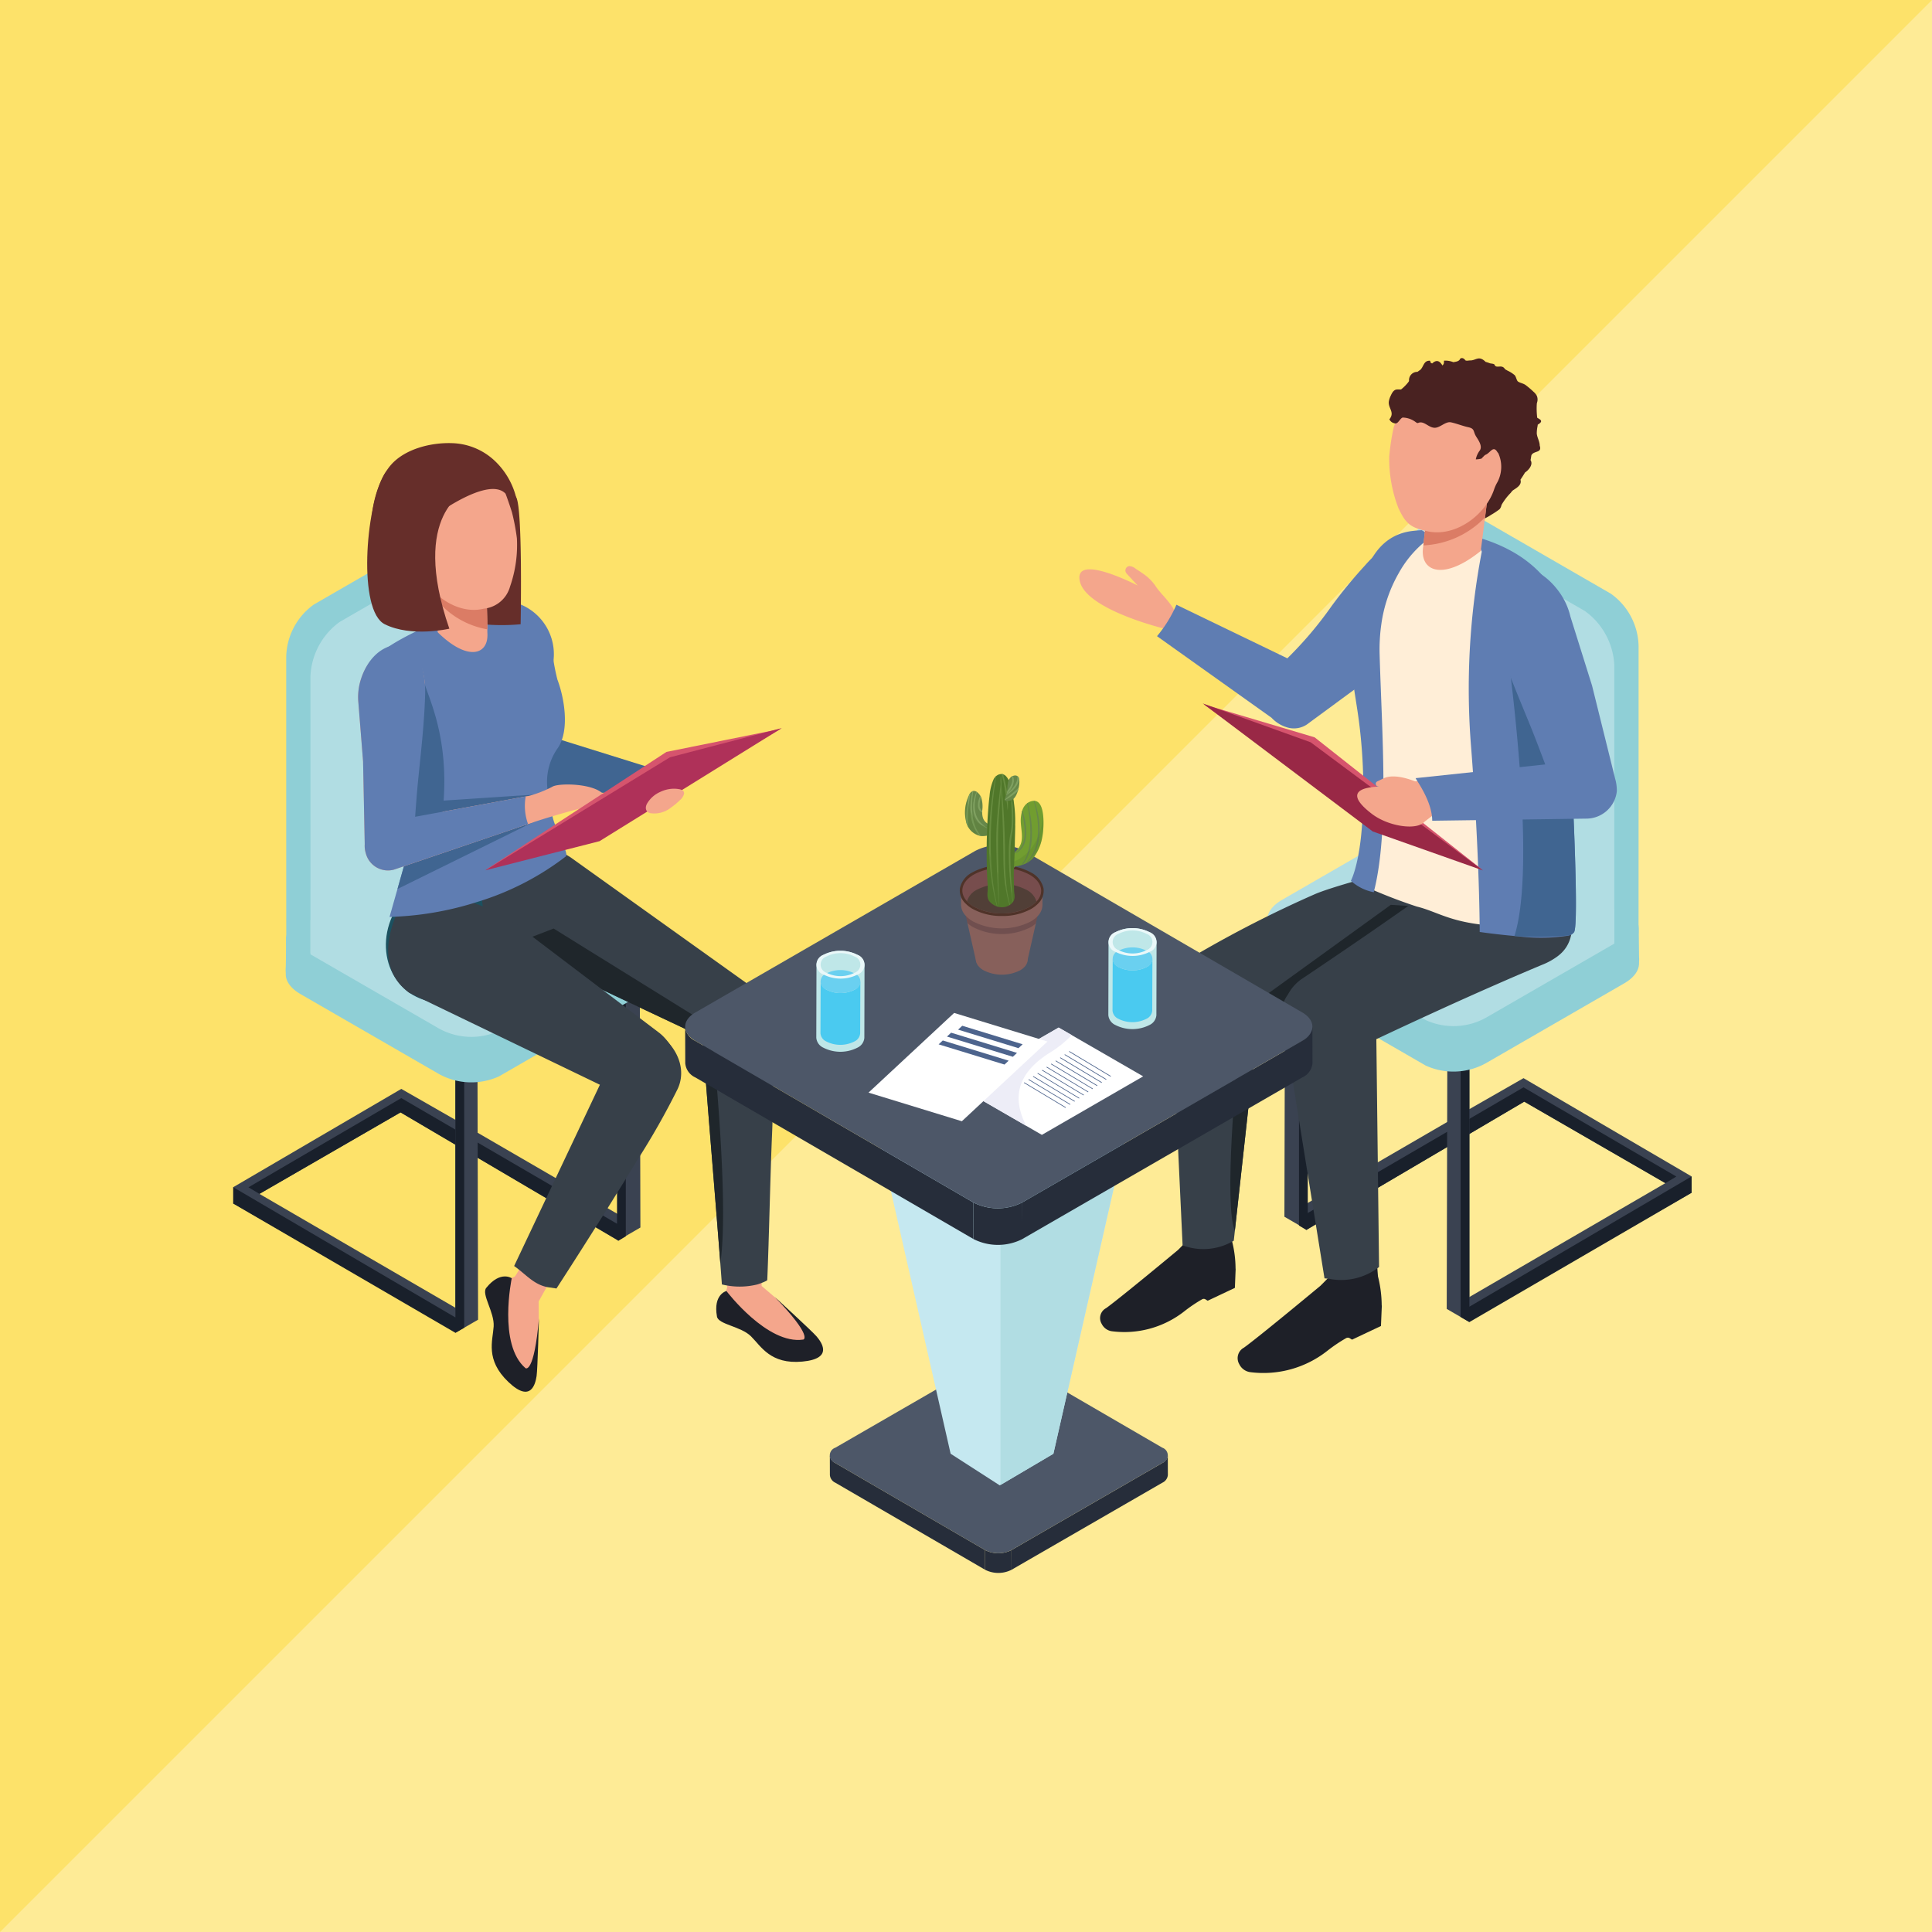 <svg xmlns="http://www.w3.org/2000/svg" xmlns:xlink="http://www.w3.org/1999/xlink" width="232" height="232" viewBox="0 0 232 232"><defs><clipPath id="a"><path d="M0,0H175.136V145.882H0Z" fill="none"/></clipPath><clipPath id="c"><path d="M0,0H4.95V6.051H0Z" fill="none"/></clipPath><clipPath id="d"><path d="M0,0H4.929V4.436H0Z" fill="none"/></clipPath><clipPath id="e"><path d="M0,0H1.066V1.269H0Z" fill="none"/></clipPath><clipPath id="f"><path d="M0,0H3.348V7.354H0Z" fill="none"/></clipPath></defs><g transform="translate(-948 -1348)"><path d="M0,0H232V232H0Z" transform="translate(948 1348)" fill="#fde26a"/><path d="M232,0V232H0Z" transform="translate(948 1348)" fill="#fff" opacity="0.3"/><g transform="translate(976 1391)"><g clip-path="url(#a)"><g clip-path="url(#a)"><path d="M277.333,73.172s-9.554-2.277-10.306-5.747,6.95.529,6.95.529l-1.292-1.395a.876.876,0,0,1-.151-.241.526.526,0,0,1,.424-.7,1.369,1.369,0,0,1,.809.342c.264.169.528.339.783.52a5.738,5.738,0,0,1,1.586,1.553c1,1.568,4.072,3.609,1.2,5.139" transform="translate(-165.36 -40.642)" fill="#f4a68c"/><path d="M291.473,68.428l13.749,9.793a4.162,4.162,0,0,0,1.325.955.356.356,0,0,0,.039.018,2.2,2.2,0,0,0,.357.134,2.8,2.8,0,0,0,2.735-.453l9.456-6.956,5.69-4.648a5.968,5.968,0,0,0,1.563-2.119c1.066-2.449-.64-5.729-2.247-7.529-2.262-2.533-5.65-.037-7.676,2.29a57.367,57.367,0,0,0-4.065,4.948,44.9,44.9,0,0,1-5.278,6.223L293.8,64.65a15.335,15.335,0,0,1-2.33,3.778" transform="translate(-180.533 -35.032)" fill="#5f7db2"/><path d="M289.776,272.787a13.646,13.646,0,0,0-.421-3.276c-.213-2.553-.293-5.685-.955-5.583-1.537.235-.12,1.278-5.54,6.647-.781.649-7.074,5.868-8.635,6.985a1.346,1.346,0,0,0-.523,1.884,1.612,1.612,0,0,0,1.18.88,11.646,11.646,0,0,0,8.756-2.4,17.5,17.5,0,0,1,2.12-1.43.4.4,0,0,1,.414.011l.257.161,3.265-1.543.092-2.241a.3.3,0,0,0-.011-.091" transform="translate(-169.407 -163.47)" fill="#1e2028"/><path d="M123.957,177.4l.088,36.883-2.723,1.581V178.892Z" transform="translate(-75.145 -109.878)" fill="#3a4251"/><path d="M.432,243.439,0,244.311,26.59,259.574l.1-.125,1.054-1.34.351-.447-.351-.2-1.054-.612L3.153,243.173,20.1,233.387l6.59,3.879,1.054.62,1.622.955,16.908,9.951.878-1.725.357-.7-.357-.207-.878-.51-.176-.1-16.738-9.716-1.615-.937-1.054-.612-6.5-3.719L.006,242.37s.426,1.07.426,1.07" transform="translate(-0.001 -142.808)" fill="#3a4251"/><path d="M23.174,200.454l25.906,15.091V180.607l1.054-.439v36.883l-.878.527L23.083,202.172,6.138,211.958l-1.317-.791Z" transform="translate(-2.986 -111.593)" fill="#19202b"/><path d="M72.75,206.471l.088,36.883-2.723,1.581V207.963Z" transform="translate(-43.428 -127.884)" fill="#3a4251"/><path d="M26.687,243.659v-35.3l1.054-.966v37.5l-1.054.612L0,229.979v-1.963Z" transform="translate(0 -128.456)" fill="#19202b"/><path d="M17.9,168.848l3.906.676,13.84-7.991a8.034,8.034,0,0,1,7.229.3l12.969,7.487,5.4-.7V173.7a2.116,2.116,0,0,1-1.248,1.893L42.2,185.861a8.035,8.035,0,0,1-7.229-.3l-16.6-9.583c-1.344-.776-1.935-1.8-1.73-2.723l.014-3.877c0-.686.564-.647,1.239-.53" transform="translate(-10.284 -99.604)" fill="#8fcfd6"/><path d="M17.807,167.814l3.957.685,13.841-7.991a8.034,8.034,0,0,1,7.229.3L55.8,168.3l5.4-.7v5.072a2.116,2.116,0,0,1-1.248,1.893l-17.79,10.271a8.035,8.035,0,0,1-7.229-.3l-16.6-9.583a2.661,2.661,0,0,1-1.789-2.589c.011-.152.021-.3.023-.456l.05-3.373c0-.658.539-.833,1.188-.721" transform="translate(-10.245 -98.969)" fill="#8fcfd6"/><path d="M42.989,171.509l17.789-10.271c1.853-1.07,1.621-2.939-.519-4.174l-16.6-9.583a8.034,8.034,0,0,0-7.229-.3L18.642,157.452c-.572,1.58-1.621,2.938.519,4.174l16.6,9.583a8.035,8.035,0,0,0,7.229.3" transform="translate(-11.072 -90.714)" fill="#b1dde3"/><path d="M20.044,60.748,37.471,50.687a2.167,2.167,0,0,1,2.058-.229,3.535,3.535,0,0,1,.93.543L42.7,52.563l-1.924,1.468V86.416l-21.126,12.2V103.5a.3.3,0,0,1-.553.174l-2.093-1.583a1.2,1.2,0,0,1-.261-.755v-1.04c-.006,0-.006-33.228-.006-33.228a7.916,7.916,0,0,1,3.306-6.316" transform="translate(-10.367 -31.149)" fill="#8fcfd6"/><path d="M24.391,105.969,48.638,91.882V58.651c0-2.434-1.48-3.553-3.306-2.5L27.9,66.214a8.507,8.507,0,0,0-3.514,6.524Z" transform="translate(-15.107 -34.534)" fill="#b1dde3"/><path d="M331.749,174l-.088,36.883,2.723,1.581V175.5Z" transform="translate(-205.425 -107.775)" fill="#3a4251"/><path d="M382.4,240.044l.431.872-26.589,15.262-.1-.125-1.054-1.34-.351-.447.351-.2,1.054-.613,23.535-13.673-16.945-9.786-6.59,3.879-1.054.62-1.622.955L336.56,245.4l-.878-1.725-.357-.7.357-.207.878-.51.176-.1,16.738-9.717,1.615-.937,1.054-.612,6.5-3.719,20.182,11.8s-.426,1.07-.426,1.07" transform="translate(-207.694 -140.705)" fill="#3a4251"/><path d="M363.222,197.059,337.316,212.15V177.212l-1.054-.439v36.883l.878.527,26.173-15.406,16.945,9.786,1.317-.791Z" transform="translate(-208.275 -109.49)" fill="#19202b"/><path d="M382.956,203.075l-.088,36.883,2.723,1.581V204.568Z" transform="translate(-237.142 -125.781)" fill="#3a4251"/><path d="M388.306,240.264v-35.3L387.252,204v37.5l1.054.612,26.687-15.528V224.62Z" transform="translate(-239.857 -126.353)" fill="#19202b"/><path d="M369.6,165.453l-3.906.676-13.84-7.991a8.034,8.034,0,0,0-7.229.3l-12.969,7.488-5.4-.7V170.3a2.116,2.116,0,0,0,1.248,1.893l17.79,10.271a8.035,8.035,0,0,0,7.229-.3l16.6-9.583c1.344-.776,1.935-1.8,1.73-2.723l-.014-3.877c0-.686-.564-.647-1.239-.53" transform="translate(-202.078 -97.501)" fill="#8fcfd6"/><path d="M369.652,164.419l-3.957.685-13.841-7.991a8.034,8.034,0,0,0-7.229.3L331.656,164.9l-5.4-.7v5.072a2.116,2.116,0,0,0,1.248,1.893l17.79,10.271a8.035,8.035,0,0,0,7.229-.3l16.6-9.583a2.66,2.66,0,0,0,1.789-2.589c-.011-.152-.021-.3-.023-.456l-.05-3.373c0-.658-.539-.833-1.188-.721" transform="translate(-202.078 -96.866)" fill="#8fcfd6"/><path d="M345.3,168.113l-17.789-10.271c-1.853-1.07-1.621-2.938.519-4.174l16.6-9.583a8.034,8.034,0,0,1,7.229-.3l17.789,10.271c.572,1.58,1.621,2.938-.519,4.174l-16.6,9.583a8.035,8.035,0,0,1-7.229.3" transform="translate(-202.077 -88.611)" fill="#b1dde3"/><path d="M397.843,57.353,380.415,47.291a2.166,2.166,0,0,0-2.057-.229,3.546,3.546,0,0,0-.93.543l-2.243,1.562,1.925,1.468V83.021l21.126,12.2V100.1a.3.3,0,0,0,.553.174l2.093-1.583a1.2,1.2,0,0,0,.262-.754V96.9c.006,0,.006-33.228.006-33.228a7.919,7.919,0,0,0-3.306-6.316" transform="translate(-232.383 -29.046)" fill="#8fcfd6"/><path d="M396.288,102.574,372.041,88.487V55.256c0-2.434,1.48-3.553,3.306-2.5l17.427,10.062a8.508,8.508,0,0,1,3.514,6.525Z" transform="translate(-230.436 -32.431)" fill="#b1dde3"/><path d="M295.808,193.872l.041.855,1.377,29.5.269.088a7.129,7.129,0,0,0,5.876-.654l.132-1.207,2.713-24.663.115-1.039a6.52,6.52,0,0,0,.03-.759,5.065,5.065,0,0,0-.168-1.072c-.676-2.515-3.215-5.024-5.664-4.933-1.976.072-3.564.577-4.293,1.852a3.2,3.2,0,0,0-.258.594,3.847,3.847,0,0,0-.162.9,5.067,5.067,0,0,0-.008.539" transform="translate(-183.216 -117.674)" fill="#374049"/><path d="M334.2,283.528a14.524,14.524,0,0,0-.448-3.485c-.226-2.715-.312-6.046-1.016-5.938-1.635.25-.128,1.36-5.891,7.07-.831.689-7.523,6.24-9.184,7.428a1.432,1.432,0,0,0-.556,2,1.715,1.715,0,0,0,1.255.936,12.388,12.388,0,0,0,9.312-2.555,18.6,18.6,0,0,1,2.254-1.521.431.431,0,0,1,.441.011l.273.171,3.472-1.641.1-2.383a.317.317,0,0,0-.011-.1" transform="translate(-196.282 -169.775)" fill="#1e2028"/><path d="M295.81,176.437c.016.118.041.239.069.36a5.017,5.017,0,0,0,6.041,3.713l2.193-.525.049-.011.808-.19.668-.156.539-.126,1.849-.434q3.055-.705,6.118-1.385t6.137-1.322c1.033-.212,2.061-.423,3.089-.63l1.541-.3c.517-.1,1.031-.2,1.55-.291a7.843,7.843,0,0,0,1.83-.583,7.4,7.4,0,0,0-5.1-13.84c-2.108.58-8.165,2.179-10.163,3.059a139.362,139.362,0,0,0-14.142,7.211,6.047,6.047,0,0,0-2.685,2.567.576.576,0,0,0-.03.064,5.077,5.077,0,0,0-.391,1.429,4.84,4.84,0,0,0,.033,1.393" transform="translate(-183.177 -99.384)" fill="#374049"/><path d="M315.148,211.621l2.713-24.663,1.849-.434q3.055-.705,6.118-1.385t6.137-1.322c.846-1.737,1.358-2.8,1.358-2.8l4.947-8.245-4.4-.275-16.034,11.592-1.83,1.325s-.083.761-.212,2.028c-.558,5.6-1.957,21.1-.649,24.179" transform="translate(-194.861 -106.842)" fill="#1f262b"/><path d="M364.226,165.694a8.017,8.017,0,0,1-1.737.988c-.507.207-1.009.423-1.513.633l-1.506.641c-1,.431-2,.869-3,1.307q-3,1.317-5.968,2.67t-5.93,2.735l-2.311,1.084-.645.3-.78.369-2.167,1.029a5.216,5.216,0,0,1-5.151-9.039l2.707-1.822,2.7-1.834q2.7-1.841,5.377-3.708t5.341-3.774c.885-.635,1.771-1.271,2.653-1.917l1.319-.968c.439-.326.88-.65,1.315-.98,3.393-2.566,5.224-2.549,7.792.842s4.9,8.871,1.506,11.44" transform="translate(-205.147 -93.891)" fill="#374049"/><path d="M342.25,202.525v-.018a5.866,5.866,0,0,0-.065-.77,5.074,5.074,0,0,0-.312-1.1c-1.011-2.5-3.95-4.774-6.469-4.372-2.323.371-4.049,1.263-4.392,3.1a4.39,4.39,0,0,0,0,1.505l5.022,31.175.566.057a7.412,7.412,0,0,0,5.984-1.418Z" transform="translate(-204.984 -121.537)" fill="#374049"/><path d="M380.967,69.833c-.653,1.94-.193,1.516-3.276,1.914-5.877.756-12.193-.483-15.811-5.222-.24-.312-.459-.634-.663-.96a9.256,9.256,0,0,1-1.411-7.092,5.279,5.279,0,0,1,4.788-3.9c.32-.041.645-.07.973-.088a19.579,19.579,0,0,1,8.849,1.76c2.946,1.306,4.476,4.025,6.2,6.287s.944,5.54.348,7.3" transform="translate(-222.716 -33.734)" fill="#ffeed7"/><path d="M380.47,107.992c-2.332.132-4.523.163-6.563.124-7.075-.134-8.5-1.7-11.387-2.408a63.726,63.726,0,0,1-6.181-2.4s.908-14.159.888-15.24l-1.151-8.07a45.739,45.739,0,0,1,.591-12.851l.823-2.554s.08-.25.08-.25l3.215,1.3L378.3,72.822a17.622,17.622,0,0,1,2.432,1.39,11.093,11.093,0,0,1,.047,1.749c-.526,3.553-1.383,10.829-.366,15.372.219.991-.982,2-.825,3.014,1.055,6.788,1.307,13.62.879,13.646" transform="translate(-220.398 -39.85)" fill="#ffeed7"/><path d="M362.425,55a13.054,13.054,0,0,0-4.032,4.445,17.043,17.043,0,0,0-2.1,6.179,21.324,21.324,0,0,0-.2,3.622c.256,9.176,1.189,21.216-.706,28.526a5.624,5.624,0,0,1-2.747-1.373s1.014-1.848,1.35-6.822a62.762,62.762,0,0,0-.6-13.859l-.248-1.594a31.69,31.69,0,0,1,.468-12.312c.867-3.529,2.424-6.948,6.445-7.424.356-.042.719-.071,1.084-.09.414.211.84.446,1.282.7" transform="translate(-218.423 -33.632)" fill="#5f7db2"/><path d="M402.5,103.808a1,1,0,0,1-.625.414.825.825,0,0,1-.094.031,21.873,21.873,0,0,1-6.15.062c-.1-.006-.2-.014-.3-.024-2.262-.2-4.18-.483-4.18-.483s0-9.031-1.032-22.189A87.358,87.358,0,0,1,391.4,58.14l-.775-1.8c12.908,3.558,11.762,14.757,11.2,17.766-.087.479-.159.75-.159.75s.306,5.23.58,11.254c.365,7.759.681,16.828.247,17.7" transform="translate(-241.464 -34.894)" fill="#5f7db2"/><path d="M408.8,117.242a1,1,0,0,1-.625.414,40.2,40.2,0,0,1-6.244.093c-.1-.006-.2-.014-.3-.024,3.085-9.781-1.6-39.7-1.6-39.7l8.106,9.51c-.087.479-.159.75-.159.75s.306,5.23.58,11.254c.365,7.759.681,16.828.247,17.7" transform="translate(-247.77 -48.329)" fill="#406591"/><path d="M373.169,19.919a6.892,6.892,0,0,0,3.431-.926q.137-.082.268-.17a9.6,9.6,0,0,0,1.023-.68,1.155,1.155,0,0,0,.224-.5,6.962,6.962,0,0,1,1.111-1.461l.106-.143c.041-.046.083-.092.13-.137.433-.3,1.128-.646.931-1.292.028-.051.062-.1.095-.15.132-.2.26-.4.381-.6.025-.042.049-.085.077-.126.34-.213,1.035-.908.655-1.482a1.2,1.2,0,0,0,.029-.122c.016-.084.03-.185.047-.293.008-.054.017-.111.029-.166.276-.582,1.318-.235,1-1.157a1.416,1.416,0,0,0-.009-.151c-.051-.447-.3-.846-.344-1.3a4.318,4.318,0,0,1,.1-.918c.006-.051.011-.1.018-.153.622-.364.412-.547.1-.731l-.164-.094a8.882,8.882,0,0,1-.046-1.726c.014-.051.029-.1.041-.152a1.128,1.128,0,0,0-.045-.759,1.609,1.609,0,0,0-.391-.48,10.1,10.1,0,0,0-.952-.811c-.3-.214-.648-.24-.913-.422-.178-.123-.217-.573-.41-.773a3.862,3.862,0,0,0-.853-.539l-.3-.171c-.379-.671-1.074.024-1.272-.571A.8.8,0,0,0,377.14.7a2.489,2.489,0,0,0-.273-.048,1.273,1.273,0,0,1-.149-.03q-.17-.066-.34-.118c-.057-.018-.113-.034-.17-.049-.831-.834-1.178-.139-1.878-.174l-.179.016-.172.018A1.244,1.244,0,0,1,373.8.289c-.189-.253-.356-.313-.5-.281a.463.463,0,0,0-.142.059c-.1.283-.391.351-.685.4-.049.008-.1.017-.147.023A2.52,2.52,0,0,0,371.208.31c0,.29,0,.338-.1.481-.02.027-.044.059-.073.1-.174-.23-.521-.925-1.252-.242a1.34,1.34,0,0,1-.116-.072c-.037-.026-.073-.054-.108-.083a.235.235,0,0,0,.009-.128c-.011-.032-.04-.051-.1-.051-.695,0-.695.7-1.093,1.092l-.116.078c-.038.026-.075.053-.112.08a1.1,1.1,0,0,1-.131.089.992.992,0,0,0-1,1.1c-.033.054-.068.1-.1.151a5.294,5.294,0,0,1-.854.856,1.25,1.25,0,0,1-.165.009,2.058,2.058,0,0,0-.422.009c-.338.075-.522.43-.662.746a2.465,2.465,0,0,0-.228.7c-.094.813.759,1.278.067,2.129a1.013,1.013,0,0,0,.073.122.806.806,0,0,0,.424.318c11.932,3.8,8.352,10.126,8.021,12.133" transform="translate(-225.812 0)" fill="#492221"/><path d="M383.274,37.675c-.053.418-.126.994-.211,1.652-.012.094-.024.189-.037.287-.028.226-.057.459-.089.7-.048.378-.1.767-.147,1.157-.021.171-.043.343-.065.513-.011.082-.021.164-.032.245-.171,1.34-.332,2.6-.419,3.283-4.411,3.56-7.172,2.519-6.953-.19.007-.095.018-.191.034-.29.01-.064.019-.128.026-.193q.018-.138.031-.274c.15-1.517.429-3.6.628-5.173.055-.429.1-.819.142-1.149.166-1.429-.268-.625.054-2.148Z" transform="translate(-232.46 -22.355)" fill="#f4a68c"/><path d="M383.182,42c-.012.094-.024.19-.037.287-.029.226-.058.459-.089.7l-.147,1.157a10.922,10.922,0,0,1-7.408,3.37q.017-.137.03-.274c.15-1.516.429-3.6.628-5.173.055-.429.1-.819.142-1.149.914-.32,1.543-.508,1.543-.508Z" transform="translate(-232.579 -25.024)" fill="#db7c65"/><path d="M365.846,29.627c.857,1.824,1.417,2.321,3.528,2.765,3.359.706,6.956-2.024,7.951-5.059a4.753,4.753,0,0,1,.4-.866A3.951,3.951,0,0,0,377.821,23a.927.927,0,0,0-.089-.1c-.527-.924-.874.118-1.484.308a1.855,1.855,0,0,0-.144.131q-.142.14-.3.314a3.106,3.106,0,0,1-.684.092,2.616,2.616,0,0,1,.488-1.079c.348-.537-.2-1.259-.468-1.7-.347-.581-.13-.911-.907-1.079-.708-.154-1.382-.437-2.092-.59-.638-.137-1.285.638-1.929.653-.764.019-1.314-.894-2.014-.579-.088.039-.183-.025-.263-.078a2.7,2.7,0,0,0-1.585-.57c-.284.052-.566.742-.844.693-.029-.005-.06.02-.091.07a2.271,2.271,0,0,0-.189.563,28.467,28.467,0,0,0-.5,3.344,16.436,16.436,0,0,0,1.119,6.244" transform="translate(-225.903 -11.582)" fill="#f4a68c"/><path d="M361.215,134.212a32.748,32.748,0,0,1,5.4-1.092c4.366-.515,4.245,1.819,4.245,1.819l-4.656,3.593L361.6,134.94Z" transform="translate(-223.73 -82.406)" fill="#f4a68c"/><path d="M339.658,129.1l-20.145-15.909-13.322-3.966,20.975,15.028Z" transform="translate(-189.649 -67.65)" fill="#d6546d"/><path d="M339.552,129.011l-20.69-15.388-12.957-4.667,20.41,15.373Z" transform="translate(-189.472 -67.485)" fill="#992846"/><path d="M365.776,132.829s-2.785-1.373-4.358-.61l-.751.364a.322.322,0,0,0,.075.61l2.653.623Z" transform="translate(-223.274 -81.751)" fill="#f4a68c"/><path d="M375.052,96.283l18.488-.254a3.69,3.69,0,0,0,3.683-3.313,5.344,5.344,0,0,0-.215-1.524l-2.761-11.129-2.6-8.294A8.2,8.2,0,0,0,390.431,69c-1.7-2.472-4.091-3.657-6.31-3.125-1.818.434-2.329,2.3-2.331,3.954a13.774,13.774,0,0,0,.755,3.989c1.225,3.717,2.761,7.321,4.239,10.945.644,1.574,1.238,3.167,1.841,4.758L373.06,91.169c0,.005.008.02.02.04.147.324,1.972,2.787,1.972,5.074" transform="translate(-231.067 -40.726)" fill="#5f7db2"/><path d="M357.9,135.153a7.035,7.035,0,0,1,4.631,2.911c1.544,2.494-3.473,2.442-6.175.364s-2.315-3.275,1.544-3.275" transform="translate(-219.639 -83.711)" fill="#f4a68c"/><path d="M94.511,119.884l11.8,3.681-2.848,3-13.316-.448Z" transform="translate(-55.838 -74.254)" fill="#406591"/><path d="M69.925,160.124c-2.536,5.026-8.09,10.609-14.148,11.174s-9.163-5.276-6.814-10.392,9.1-8.637,15.154-9.2,7.717,4.636,5.807,8.42" transform="translate(-29.84 -93.936)" fill="#1b5160"/><path d="M112.287,172.525a3.946,3.946,0,0,1-1.675,1.281c-.505.013-1,.295-1.541.285a5.893,5.893,0,0,1-2.841-.865c-.381-.2-.77-.424-1.19-.639-.124-.063-.251-.126-.38-.187-2.473-1.167-6.024-2.84-8.5-4.01q-5.654-2.674-11.308-5.344l-.359-.169-.083-.04-2-.948a6.818,6.818,0,0,1-3.254-9.081c1.608-3.405.192-7.077,3.6-5.466.418.2,6.068,3.392,6.426,3.66l21.749,15.55.29.208.3.213a4.049,4.049,0,0,1,.809.819,3.964,3.964,0,0,1-.04,4.732" transform="translate(-48.622 -91.019)" fill="#374049"/><path d="M159.288,280.894l-.077,3.937,2.137,1.825,4.023,4.34-2.934,2.368-7.84-6.877.474-1.428a48.79,48.79,0,0,0-.368-5.083Z" transform="translate(-95.755 -173.411)" fill="#f4a68c"/><path d="M159.393,295.014s4.538,4.15,5.06,4.772,2.13,2.668-1.709,3.022-4.954-1.837-6.174-3.041-3.909-1.409-4.079-2.362c-.481-2.683,1.136-3.073,1.136-3.073s4.908,6.49,9.235,5.832c0,0,1.237-.295-3.469-5.151" transform="translate(-94.395 -182.305)" fill="#1e2028"/><path d="M156.707,204.867c-.09,3.759-.021,7.517-.185,11.276-.218,4.971-.363,12.6-.578,17.569,0,.069-.351.222-.672.348-.25.1-.488.178-.54.19a8.813,8.813,0,0,1-3.367.161c-.075-.011-.152-.023-.227-.037-.214-.034-.43-.079-.642-.132-.061-.823-.124-1.673-.189-2.544-.609-7.99-1.439-17.715-2-25.281-.041-.539-.083-1.224-.083-1.842,0-.234.009-.461.025-.663a5.8,5.8,0,0,1,.17-1.026.592.592,0,0,1,.035-.1c.26-.755,1.215-1.36,1.8-2.094,1.159-1.449,2.821-2.506,4.145-1.945a2.1,2.1,0,0,1,.593.386,5.5,5.5,0,0,1,1.626,3.563c.027.212.046.427.059.642.032.515.033,1.031.022,1.529" transform="translate(-91.809 -123.005)" fill="#374049"/><path d="M113.822,220.173c-.609-7.99-1.439-17.715-2-25.281-.041-.539-.083-1.224-.083-1.842-.124-.063-.251-.126-.38-.187-2.474-1.167-6.024-2.84-8.5-4.01L91.558,183.51a10.679,10.679,0,0,0-2.234-1.8l4.483-1.725,18.167,11.272.763.48s.078.722.2,1.948c.518,5.348,1.826,20.27.888,26.484" transform="translate(-55.326 -111.482)" fill="#1f262b"/><path d="M63.6,172l17.836,13.526c1.652,1.283,3.44,4.7,2.1,6.432-1.165,1.5-2.453,3.044-4.036,2.305l-28.1-13.552c-3.635-2.7-2.732-7.023-1.079-10.4s8.819-.563,12.092.963A6.574,6.574,0,0,1,63.6,172" transform="translate(-30.268 -104.498)" fill="#374049"/><path d="M91.774,279.537l-2.441,4.371.024,2.81-.637,5.883-3.712-.661.049-10.429,1.389-.579c.242-.1,2.894-5.228,3.016-5.46Z" transform="translate(-52.652 -170.623)" fill="#f4a68c"/><path d="M85.941,294.75s-.156,6.147-.283,6.95-.617,3.358-3.4.693-1.863-4.944-1.755-6.655-1.5-3.875-.893-4.629c1.71-2.123,3.064-1.158,3.064-1.158s-1.679,7.962,1.655,10.8c0,0,1.034.741,1.613-6" transform="translate(-49.223 -179.455)" fill="#1e2028"/><path d="M105.141,211.56c-2.163-1-3.4.6-4.264,2.449L88.64,239.872c1.416.992,2.33,2.221,4.023,2.541l1.061.159q1.619-2.5,3.212-5.008c2.178-3.424,4.338-6.861,6.444-10.33a90.053,90.053,0,0,0,4.9-8.632c1.278-2.749-.539-5.838-3.144-7.043" transform="translate(-54.902 -130.846)" fill="#374049"/><path d="M46.591,93.261c5.423.523,12.35-1.887,15.534-6.35a6.468,6.468,0,0,0-4.643-10.43c-1.182-.1-11.739,3.4-15.283,6.652-4.039,3.706-1.031,9.6,4.392,10.127" transform="translate(-24.982 -47.37)" fill="#5f7db2"/><path d="M65.585,110.071c.119.284.735,1.647.515,1.884a33.391,33.391,0,0,1-10.691,5.488,37.85,37.85,0,0,1-9.876,1.763c-.2.011-.41.019-.617.027l.952-3.359,2-7.069c.008-.29.009-.567,0-.83a8.454,8.454,0,0,0-.565-2.753c-.44-1.159-1.086-2.249-1.768-3.782a.343.343,0,0,0-.023-.05l-.144-.329L42.2,93.947l4.465-2.134.893-.428,1.372-.656.045-.022,13.7-6.552,1.66,1.7a25.144,25.144,0,0,0,.737,4.869c.826,2.173,1.5,6.059.067,8.2a6.992,6.992,0,0,0-1.143,5.6,18.87,18.87,0,0,0,.628,3.155c.255.794.636,1.62.957,2.393" transform="translate(-26.139 -52.123)" fill="#5f7db2"/><path d="M53.84,141.8c.008-.29.009-.567,0-.83a8.449,8.449,0,0,0-.565-2.752l3.339.088,13.281-.882.329,2.386-18.382,9.059Z" transform="translate(-32.108 -85.117)" fill="#406591"/><path d="M47.466,97.048c-.105,3.374-.5,6.732-.834,10.091-.148,1.459-.25,2.923-.361,4.386-.093,1.224-.191,2.448-.321,3.667a2.875,2.875,0,0,1-5.73-.158l0-.221-.2-9.952-.583-7.288a7.082,7.082,0,0,1,.328-2.584c.8-2.461,2.5-3.759,4.465-3.861,1.61-.085,2.488,1.332,2.894,2.7a10.167,10.167,0,0,1,.343,3.219" transform="translate(-24.419 -56.44)" fill="#f4a68c"/><path d="M61.546,141.448c-.082.026-.156.052-.23.078s-.14.046-.206.069l-.222.078c-.032.011-.064.02-.092.029L45,147.074a2.75,2.75,0,0,1-3.384-1.981,3.079,3.079,0,0,1-.124-1.077,2.734,2.734,0,0,1,1.861-2.5,2.434,2.434,0,0,1,.328-.08l3.866-.711,13.28-2.441a1.275,1.275,0,0,1,.172-.015c.753.007,1.037.979,1.191,1.863.135.781-.059,1.087-.647,1.313" transform="translate(-25.697 -85.643)" fill="#f4a68c"/><path d="M100.26,136.422a13.01,13.01,0,0,1-2.553.966c-1.177.268-4.068,1.1-5.973,1.743-.082.026-.156.052-.23.078l-.206.069-.222.078c-.032.011-.064.02-.092.029-1.666.48-.062-3.354-.062-3.354l.087-.024c.043-.012.106-.029.18-.053a13.552,13.552,0,0,0,2.99-1.135c.716-.506,5.222-.443,6.236.985a.417.417,0,0,1-.157.616" transform="translate(-55.886 -83.327)" fill="#f4a68c"/><path d="M52.917,118.476c.008-.29.009-.567,0-.83-.043-2.763-1.135-4.092-2.34-6.8a.416.416,0,0,0-.022-.05l-.144-.328c-.035-4.48-.059-7.917-.059-7.917l1.364-1.065.886-.694L53.9,99.769s.022.127.065.365c.012.072.03.153.051.244.5,2.158,3.752,7.687,2.023,18.053-.685,4.108-3.128.045-3.128.045" transform="translate(-31.185 -61.795)" fill="#406591"/><path d="M59.833,111.959l-.222.078c-.032.011-.063.021-.092.029l-15.794,5.372a2.749,2.749,0,0,1-3.383-1.981,3.06,3.06,0,0,1-.124-1.077l-.2-9.952-.583-7.288a7.082,7.082,0,0,1,.328-2.584c.8-2.461,2.491-4.025,4.457-4.127,1.61-.085,2.488,1.331,2.894,2.7a11.889,11.889,0,0,1,.35,3.485c-.106,3.374-.5,6.732-.834,10.091-.148,1.459-.25,2.923-.361,4.386l13.28-2.441c0,.005,0,.019-.007.038a6.381,6.381,0,0,0,.288,3.27" transform="translate(-24.42 -56.008)" fill="#5f7db2"/><path d="M51.107,45.361c-9.9-1.605-8.074-12.437-5.21-15.841,1.684-2,4.869-2.783,7.4-2.693a7.787,7.787,0,0,1,5.133,2.119,9.087,9.087,0,0,1,2.841,6.783c-.8,11.192-7.867,10-10.167,9.632" transform="translate(-27.022 -16.612)" fill="#662e2a"/><path d="M77.437,54.362a24.574,24.574,0,0,0,4.548,0s.268-13.913-.535-15.251-4.816-2.943-4.816-2.943l.8,17.926Z" transform="translate(-47.466 -22.402)" fill="#662e2a"/><path d="M64.212,74.193c-.017-.6-.047-1.686-.08-2.849,0-.071,0-.142-.006-.214-.008-.268-.015-.538-.023-.806-.006-.217-.011-.432-.017-.643s-.012-.41-.017-.605c-.011-.384-.021-.741-.03-1.054-.007-.238-.012-.449-.017-.628l6.165-.759c.076.691.031.828-.027.973a1.844,1.844,0,0,0-.109.868c.005.287.014.627.024,1,.037,1.32.1,3.065.1,4.366,0,.041,0,.081,0,.121,0,.135,0,.27.01.405,0,.085.006.169,0,.251-.043,2.34-2.5,3-5.975-.428" transform="translate(-39.653 -41.273)" fill="#f4a68c"/><path d="M70.2,74.553a10.147,10.147,0,0,1-6.07-3.519c-.006-.217-.011-.432-.017-.643s-.012-.409-.017-.6c-.011-.384-.021-.741-.03-1.055l4.9-.951s.491.2,1.22.537a1.839,1.839,0,0,0-.109.868c.005.287.013.627.024,1,.037,1.32.1,3.065.1,4.366" transform="translate(-39.681 -41.982)" fill="#db7c65"/><path d="M68.414,53.005a3.64,3.64,0,0,1-3.156,2.668c-3.071.765-6.478-1.628-7.5-4.391a4.365,4.365,0,0,0-.4-.784c-.893-1.439-.994-8.017,1.356-5.532,0,0,6.957-5.351,9.14-3.122.057.059.7,1.947.8,2.305a26.22,26.22,0,0,1,.579,3.065,15.158,15.158,0,0,1-.818,5.791" transform="translate(-35.163 -25.581)" fill="#f4a68c"/><path d="M54.286,36.468s-6.957,2.676-2.141,16.588c0,0-4.548,1.07-7.759-.535s-2.346-13.9-.1-17.921,10,1.867,10,1.867" transform="translate(-26.187 -20.562)" fill="#662e2a"/><path d="M79.765,133.883l21.668-14.144,13.735-2.773L92.747,130.15Z" transform="translate(-49.405 -72.446)" fill="#d6546d"/><path d="M79.561,133.807l22.169-13.572,13.431-3.51L93.274,130.307Z" transform="translate(-49.279 -72.297)" fill="#af3159"/><path d="M134.621,136.048a.423.423,0,0,1,.147.467,1.459,1.459,0,0,1-.474.7,7.641,7.641,0,0,1-1.04.869,3.216,3.216,0,0,1-2.527.7c-.553-.142-.64-.633-.412-1.1a3.39,3.39,0,0,1,1.58-1.438,3.886,3.886,0,0,1,1.475-.394,3.446,3.446,0,0,1,.764.041,1.172,1.172,0,0,1,.486.163" transform="translate(-80.642 -84.136)" fill="#f4a68c"/><path d="M188.892,347.11l17.989,10.454.007,2.366L188.9,349.475a1.116,1.116,0,0,1-.652-.913l-.006-2.366a1.114,1.114,0,0,0,.652.913" transform="translate(-116.592 -214.428)" fill="#262d3a"/><path d="M263.662,347.09a1.123,1.123,0,0,0,.663-.926l.007,2.366a1.123,1.123,0,0,1-.662.926l-18.107,10.454-.007-2.366Z" transform="translate(-152.092 -214.408)" fill="#262d3a"/><path d="M237.216,376.061l.007,2.366a3.5,3.5,0,0,0,3.174,0l-.007-2.366a3.5,3.5,0,0,1-3.174,0" transform="translate(-146.927 -232.925)" fill="#262d3a"/><path d="M188.9,326.134a.971.971,0,0,0-.01,1.838l17.989,10.454a3.5,3.5,0,0,0,3.174,0l18.107-10.454a.971.971,0,0,0,.01-1.838L210.183,315.68a3.5,3.5,0,0,0-3.174,0Z" transform="translate(-116.592 -195.29)" fill="#4d5768"/><path d="M201.406,235.932,210.9,277.7l5.9,3.8.126-.075,6.313-3.723,9.493-41.771Z" transform="translate(-124.747 -146.132)" fill="#c5e8f0"/><path d="M242.08,242.228v39.2l.041,0,6.313-3.723,9.493-41.772h-2.185Z" transform="translate(-149.94 -146.132)" fill="#b1dde3"/><path d="M143.808,212.66l33.387,19.4.013,4.39-33.387-19.4a2.069,2.069,0,0,1-1.21-1.695l-.013-4.39a2.069,2.069,0,0,0,1.21,1.694" transform="translate(-88.323 -130.669)" fill="#262d3a"/><path d="M282.577,212.622a2.085,2.085,0,0,0,1.23-1.718l.012,4.39a2.085,2.085,0,0,1-1.229,1.718l-33.605,19.4-.013-4.39Z" transform="translate(-154.209 -130.63)" fill="#262d3a"/><path d="M233.5,266.393l.013,4.39a6.492,6.492,0,0,0,5.89,0l-.012-4.39a6.49,6.49,0,0,1-5.891,0" transform="translate(-144.623 -164.999)" fill="#262d3a"/><path d="M143.828,173.73c-1.632.942-1.64,2.47-.019,3.412l33.387,19.4a6.492,6.492,0,0,0,5.891,0l33.6-19.4c1.632-.942,1.641-2.47.019-3.412l-33.387-19.4a6.49,6.49,0,0,0-5.89,0Z" transform="translate(-88.323 -95.151)" fill="#4d5768"/><path d="M250.787,217.074,238.622,224.1l-10.151-5.861,12.165-7.023Z" transform="translate(-141.511 -130.822)" fill="#fff"/><path d="M236.746,223.015l-8.275-4.778,12.165-7.023,1.575.909a13.491,13.491,0,0,1-2.749,2.182c-3.827,2.457-4.44,5.361-2.715,8.71" transform="translate(-141.511 -130.822)" fill="#ededf7"/><path d="M221.936,210.035l-10.281,9.571-11.207-3.437L210.73,206.6Z" transform="translate(-124.154 -127.964)" fill="#fff"/><path d="M235.955,213.336l-7.251-2.224.5-.467,7.252,2.224Z" transform="translate(-141.655 -130.47)" fill="#4d648d"/><path d="M233.113,215.726,225.2,213.3l.5-.467,7.911,2.426Z" transform="translate(-139.486 -131.825)" fill="#4d648d"/><path d="M230.477,218.179l-7.91-2.426.5-.467,7.91,2.426Z" transform="translate(-137.854 -133.344)" fill="#4d648d"/><path d="M0,0H.081V5.828H0Z" transform="translate(100.368 83.292) rotate(-59.034)" fill="#4d648d"/><path d="M0,0H.081V5.828H0Z" transform="translate(99.827 83.667) rotate(-59.038)" fill="#4d648d"/><path d="M0,0H.081V5.828H0Z" transform="translate(99.286 84.041) rotate(-59.034)" fill="#4d648d"/><path d="M0,0H.081V5.828H0Z" transform="translate(98.744 84.416) rotate(-59.038)" fill="#4d648d"/><path d="M0,0H.081V5.828H0Z" transform="translate(98.203 84.791) rotate(-59.034)" fill="#4d648d"/><path d="M0,0H.081V5.828H0Z" transform="translate(97.662 85.166) rotate(-59.038)" fill="#4d648d"/><path d="M0,0H.081V5.828H0Z" transform="translate(97.12 85.54) rotate(-59.034)" fill="#4d648d"/><path d="M0,0H.081V5.828H0Z" transform="translate(96.579 85.915) rotate(-59.034)" fill="#4d648d"/><path d="M0,0H.081V5.828H0Z" transform="translate(96.037 86.29) rotate(-59.034)" fill="#4d648d"/><path d="M0,0H.081V5.828H0Z" transform="translate(95.496 86.665) rotate(-59.034)" fill="#4d648d"/><path d="M0,0H.081V5.828H0Z" transform="translate(94.955 87.04) rotate(-59.034)" fill="#4d648d"/><path d="M239.618,172.468l-.477,1.731.006.352-.992,4.387-.059.26-6.091.02-.043-.187-1.024-4.529,0-.363-.443-1.577a.309.309,0,0,1,.3-.376h8.592a.232.232,0,0,1,.226.283" transform="translate(-142.763 -106.648)" fill="#87605b"/><path d="M239.618,172.468l-.392,1.731-.079.352a3.966,3.966,0,0,1-.624.441,7.643,7.643,0,0,1-6.916-.012,4.005,4.005,0,0,1-.668-.478l-.082-.363-.357-1.577a.309.309,0,0,1,.3-.376h8.592a.232.232,0,0,1,.226.283" transform="translate(-142.763 -106.648)" fill="#704f4f"/><path d="M239.412,166.194l-1.019.009a4.367,4.367,0,0,0-.424-.279,7.641,7.641,0,0,0-6.915-.013,4.068,4.068,0,0,0-.527.36l-.894.008v1.635h0a1.972,1.972,0,0,0,.577,1.319,3.681,3.681,0,0,0,.864.671,7.641,7.641,0,0,0,6.915.012,3.639,3.639,0,0,0,.843-.652,1.957,1.957,0,0,0,.579-1.336h0Z" transform="translate(-142.23 -102.254)" fill="#87605b"/><path d="M234.556,166.223a7,7,0,0,1-3.442-.827,3.711,3.711,0,0,1-.872-.678,1.975,1.975,0,0,1-.582-1.66,2.653,2.653,0,0,1,1.434-1.793,6.915,6.915,0,0,1,3.4-.815,7,7,0,0,1,3.442.827,2.689,2.689,0,0,1,1.454,1.818,1.968,1.968,0,0,1-.583,1.655,3.67,3.67,0,0,1-.851.659,6.915,6.915,0,0,1-3.4.815" transform="translate(-142.234 -99.379)" fill="#774d4d"/><path d="M234.245,160.351a6.881,6.881,0,0,1,3.365.806c1.519.878,1.8,2.2.835,3.233a3.522,3.522,0,0,1-.815.631,6.8,6.8,0,0,1-3.326.794,6.875,6.875,0,0,1-3.364-.806,3.545,3.545,0,0,1-.837-.649c-.958-1.034-.687-2.346.816-3.214a6.793,6.793,0,0,1,3.326-.794m0-.31v0a7.074,7.074,0,0,0-3.482.836,2.8,2.8,0,0,0-1.51,1.9,2.124,2.124,0,0,0,.621,1.789,3.853,3.853,0,0,0,.909.707,7.145,7.145,0,0,0,3.519.848,7.072,7.072,0,0,0,3.481-.836,3.828,3.828,0,0,0,.887-.688,2.117,2.117,0,0,0,.623-1.783,2.835,2.835,0,0,0-1.53-1.929,7.148,7.148,0,0,0-3.52-.848" transform="translate(-141.982 -99.127)" fill="#4f3329"/><path d="M240.167,187.774a2.3,2.3,0,0,1-.534.413,4.845,4.845,0,0,1-4.385-.008,2.319,2.319,0,0,1-.548-.426c-.628-.678-.45-1.538.535-2.106a4.846,4.846,0,0,1,4.385.008c1,.576,1.18,1.441.547,2.119" transform="translate(-145.141 -114.664)" fill="#87605b"/><path d="M239.861,168a3.521,3.521,0,0,1-.815.631,7.393,7.393,0,0,1-6.69-.012,3.535,3.535,0,0,1-.837-.649,2.279,2.279,0,0,1,1.188-1.395,6.573,6.573,0,0,1,5.949.011A2.3,2.3,0,0,1,239.861,168" transform="translate(-143.399 -102.734)" fill="#513f37"/><path d="M242.807,159.07a4.286,4.286,0,0,0,.682-.246,2.441,2.441,0,0,0,.587-.391,2.305,2.305,0,0,0,.451-.541,3.063,3.063,0,0,0,.174-.314,1.692,1.692,0,0,0,.075-.166c.024-.057.049-.112.076-.169-.009.061-.019.122-.031.183a1.293,1.293,0,0,1-.042.182,2.065,2.065,0,0,1-.136.349,2.1,2.1,0,0,1-.195.324,2.238,2.238,0,0,1-.258.279,1.964,1.964,0,0,1-.649.386,2.12,2.12,0,0,1-.733.124" transform="translate(-150.39 -97.394)" fill="#668749"/><path d="M244.788,163.283c0,.012,0,.024,0,.036v0a2.788,2.788,0,0,1-.286.123l-.016.006.015-.007q.148-.073.289-.159" transform="translate(-151.43 -101.135)" fill="#668749"/><path d="M247.1,144a5.656,5.656,0,0,1-.941,2.363,2.719,2.719,0,0,1-.762.7,3,3,0,0,1-.411.212c-.069.031-.14.058-.212.083s-.149.05-.225.072a4.93,4.93,0,0,1-.85.159l-.018,0c-.108.012-.216.02-.321.026l-.069,0-.062,0-.115,0-.051,0h-.026l-.1,0h-.1c-.038,0-.077,0-.116-.006s-.057-.006-.085-.01a1.072,1.072,0,0,1-.113-.024.7.7,0,0,1-.077-.025.637.637,0,0,1-.162-.092c-.012-.01-.024-.021-.036-.032a.705.705,0,0,1-.154-.665,1.923,1.923,0,0,1,.312-.624l.016.005a1.179,1.179,0,0,0,.2.053,1.244,1.244,0,0,0,.455,0,1.205,1.205,0,0,0,.192-.05,1.082,1.082,0,0,0,.116-.045,1.635,1.635,0,0,0,.272-.147,1.345,1.345,0,0,0,.116-.081,2.245,2.245,0,0,0,.771-1.084c.285-.972-.115-2.057-.024-3.05a4.175,4.175,0,0,1,.12-.708c.017-.057.033-.116.053-.172a1.72,1.72,0,0,1,.588-.866c.016-.013.034-.025.052-.037a1.482,1.482,0,0,1,.248-.134,1.333,1.333,0,0,1,.5-.118l.067,0c.7.041.978.9,1.062,1.86a10.384,10.384,0,0,1-.1,2.421" transform="translate(-149.933 -86.537)" fill="#719d30"/><path d="M246.5,145.572a3.976,3.976,0,0,1-.144.934,2.3,2.3,0,0,1-.439.846,1.821,1.821,0,0,1-.78.538l-.043.014a2.323,2.323,0,0,1-.383.086c-.039.006-.077.011-.116.014a1.8,1.8,0,0,1-.192.013c-.062,0-.126,0-.188,0,.062-.007.126-.016.188-.025s.129-.02.193-.033c.025,0,.049-.01.073-.016a2.481,2.481,0,0,0,.314-.1c.038-.014.077-.03.115-.047h0a1.807,1.807,0,0,0,.693-.545,2.233,2.233,0,0,0,.376-.8,3.969,3.969,0,0,0,.126-.888,6.583,6.583,0,0,0-.027-.908c-.026-.3-.072-.605-.124-.907-.051-.277-.11-.553-.177-.828.017-.057.033-.116.053-.172.01.024.019.049.027.074a9.165,9.165,0,0,1,.255.893,7.125,7.125,0,0,1,.2,1.856" transform="translate(-151.261 -88.416)" fill="#668749"/><path d="M251.466,144.152a6.042,6.042,0,0,1-.31,1.294,4.858,4.858,0,0,1-.638,1.17,3.454,3.454,0,0,1-.38.443,3,3,0,0,1-.411.211,4.44,4.44,0,0,0,.66-.75,4.987,4.987,0,0,0,.583-1.141,5.972,5.972,0,0,0,.29-1.252,7.736,7.736,0,0,0,.061-1.291,11.453,11.453,0,0,0-.116-1.294c-.062-.429-.146-.857-.248-1.28-.041-.182-.089-.363-.14-.545l.067,0a11.349,11.349,0,0,1,.48,1.8,8.617,8.617,0,0,1,.1,2.637" transform="translate(-154.676 -86.538)" fill="#668749"/><path d="M249.871,144.7a8.093,8.093,0,0,1-.193,1.258,5.162,5.162,0,0,1-.461,1.191,3.676,3.676,0,0,1-.411.612q-.111.039-.225.072a3.8,3.8,0,0,0,.493-.759,5.442,5.442,0,0,0,.412-1.162,8.06,8.06,0,0,0,.177-1.227,10.69,10.69,0,0,0,.02-1.245c-.013-.417-.047-.832-.092-1.247s-.107-.828-.18-1.239c-.029-.182-.064-.362-.1-.542.016-.013.034-.025.052-.037a14.189,14.189,0,0,1,.389,1.8,11.567,11.567,0,0,1,.12,2.527" transform="translate(-153.967 -86.948)" fill="#668749"/><path d="M235.966,141.161c-.014,0-.25.4-.331.539l-.026.043-.1.161-.061.092v0l-.087.139c-.172-.045-.346-.089-.522-.127L234.8,142l-.087-.018-.085-.016c-.1-.018-.2-.031-.294-.042-.031,0-.063-.007-.094-.009l-.094-.006c-.058,0-.116,0-.174,0s-.12,0-.182.008l-.022,0-.048,0h-.006c-.035,0-.067.007-.1.013l-.108.016a4.236,4.236,0,0,1-.433.051c-.045,0-.09,0-.135,0h-.011c-.035,0-.071,0-.106-.008a1.479,1.479,0,0,1-.169-.03,1.938,1.938,0,0,1-.437-.157,2.214,2.214,0,0,1-.939-.861,1.93,1.93,0,0,1-.147-.3c-.038-.1-.072-.195-.1-.295a4.609,4.609,0,0,1,.134-2.784c.049-.143.105-.284.167-.421a1.7,1.7,0,0,1,.078-.159.974.974,0,0,1,.137-.2l.018-.02a.627.627,0,0,1,.212-.148.381.381,0,0,1,.094-.028.422.422,0,0,1,.057-.007.564.564,0,0,1,.335.094l.047.029a1.558,1.558,0,0,1,.41.457,1.384,1.384,0,0,1,.072.128l.013.024a3.541,3.541,0,0,1,.139,1.659c0,.065,0,.129,0,.194a2.067,2.067,0,0,0,.107.7,1.244,1.244,0,0,0,.515.618,1.81,1.81,0,0,0,.261.143,1.959,1.959,0,0,0,.183.077l.007,0a4.656,4.656,0,0,0,.655.191c.066.014.131.029.2.041.1.021.2.039.3.056l.067.013.192.034.193.037q.19.034.352.075" transform="translate(-142.996 -84.6)" fill="#668749"/><g transform="translate(92.349 55.041)" opacity="0.23" style="mix-blend-mode:multiply;isolation:isolate"><g clip-path="url(#c)"><path d="M247.445,147.029a5.656,5.656,0,0,1-.941,2.363,2.719,2.719,0,0,1-.762.7,3,3,0,0,1-.411.212c-.069.031-.14.058-.212.083s-.149.05-.225.072a4.929,4.929,0,0,1-.85.159l-.018,0c-.108.012-.216.02-.321.026l-.069,0-.062,0-.115,0-.051,0h-.026l-.1,0h-.1c-.038,0-.077,0-.116-.006s-.057-.006-.085-.01a1.075,1.075,0,0,1-.113-.024.7.7,0,0,1-.077-.025.637.637,0,0,1-.162-.092,5.868,5.868,0,0,1,.6-.19c3.254-.849,4.106-3.86,4.317-5.7a10.384,10.384,0,0,1-.1,2.421" transform="translate(-242.628 -144.608)" fill="#50772a"/></g></g><path d="M235.491,141.323c-.032-.008-.064-.018-.1-.028-.088-.026-.175-.056-.261-.089a2.76,2.76,0,0,1-.908-.57,2.492,2.492,0,0,1-.7-1.279,3.682,3.682,0,0,1,0-1.457,4.734,4.734,0,0,1,.333-1.059l.047.029a7.136,7.136,0,0,0-.221,1.056,4.158,4.158,0,0,0,.041,1.386,2.492,2.492,0,0,0,.228.646,2.389,2.389,0,0,0,.391.565,3.232,3.232,0,0,0,.795.615q.126.075.259.139c.031.017.062.032.095.047" transform="translate(-144.594 -84.756)" fill="#7fa060"/><path d="M235.478,139.928c0,.065,0,.129,0,.194l-.039-.021a.482.482,0,0,1-.1-.062.537.537,0,0,1-.086-.074.842.842,0,0,1-.148-.176,1.036,1.036,0,0,1-.134-.434,2.175,2.175,0,0,1,.125-.85,3.42,3.42,0,0,1,.157-.387,1.372,1.372,0,0,1,.072.128c-.027.1-.051.2-.073.3a3.783,3.783,0,0,0-.065.4,1.948,1.948,0,0,0-.008.391.89.89,0,0,0,.1.354.712.712,0,0,0,.107.148l.032.035.035.031a.3.3,0,0,0,.025.024" transform="translate(-145.535 -85.547)" fill="#7fa060"/><path d="M231.458,140.023a8.453,8.453,0,0,0,.018.905c.007.118.019.234.032.351a1.981,1.981,0,0,1-.147-.3c-.038-.1-.072-.195-.1-.295-.013-.223-.014-.447-.01-.669a11.706,11.706,0,0,1,.2-1.832c.053-.29.117-.578.191-.864a.959.959,0,0,1,.137-.2q-.094.542-.167,1.086a16.307,16.307,0,0,0-.151,1.813" transform="translate(-143.231 -84.932)" fill="#7fa060"/><path d="M233.891,142.009a1.534,1.534,0,0,1-.169-.03,3.369,3.369,0,0,1-.525-.694,4.693,4.693,0,0,1-.55-1.769,7.591,7.591,0,0,1-.048-.925,9.219,9.219,0,0,1,.245-1.954.4.4,0,0,1,.094-.028c-.008.057-.017.115-.023.172-.041.3-.071.6-.093.905a9.592,9.592,0,0,0,.032,1.805,5.625,5.625,0,0,0,.169.881,4.365,4.365,0,0,0,.317.835,3.7,3.7,0,0,0,.5.743l.053.058" transform="translate(-144.068 -84.614)" fill="#7fa060"/><g transform="translate(87.873 52.97)" opacity="0.23" style="mix-blend-mode:multiply;isolation:isolate"><g clip-path="url(#d)"><path d="M235.163,142.6c-.239.284-.526.6-.827.925-.031,0-.064-.007-.095-.009l-.094-.006c-.058,0-.116,0-.174,0s-.121,0-.182.008l-.022,0-.048,0h-.007c-.034,0-.068.007-.1.013l-.108.016a4.206,4.206,0,0,1-.434.051c-.045,0-.089,0-.134,0h-.011c-.035,0-.071,0-.106-.008a1.45,1.45,0,0,1-.169-.03,1.948,1.948,0,0,1-.438-.157,2.212,2.212,0,0,1-.939-.861,1.964,1.964,0,0,1-.147-.3c-.038-.1-.072-.195-.1-.295a4.611,4.611,0,0,1,.134-2.784c.226,1.343.906,3.713,2.844,3.14a3.275,3.275,0,0,0,.755-.341c1.45-.86,1.182-.294.4.632" transform="translate(-230.869 -139.168)" fill="#50772a"/></g></g><path d="M241.148,137.4c-.007.639-.03,1.275-.042,1.9q-.013.656-.035,1.312c0,.012,0,.022,0,.033h0l0,.107c-.012.352-.026.7-.043,1.055,0,.076-.006.152-.01.228,0,.092-.008.183-.014.275l-.013.255c0,.105-.009.21-.012.316a.023.023,0,0,0,0,.013c0,.014,0,.029,0,.045h0c-.016.575,0,1.15.02,1.726.008.269,0,.525.032.795.007.06.016.122.021.183a1.475,1.475,0,0,1-.059.716,1.008,1.008,0,0,1-.106.2l-.03.044a1.387,1.387,0,0,1-.317.3l-.068.045h0a1.743,1.743,0,0,1-.844.26,2.158,2.158,0,0,1-.427-.032l-.01,0a1.54,1.54,0,0,1-.185-.045l-.038-.011h0a2.1,2.1,0,0,1-.857-.557c-.428-.433-.272-1.06-.263-1.609.006-.425-.041-.851-.061-1.275-.051-1.068-.068-2.139-.064-3.208v-.124c0-.077,0-.155,0-.233s0-.172,0-.258c0-.414.011-.826.024-1.237q.011-.453.031-.9c0-.023,0-.045,0-.067.005-.165.013-.328.022-.492.025-.537.057-1.073.1-1.6,0-.01,0-.02,0-.03.026-.35.056-.706.092-1.055v-.006l0-.017q.025-.233.053-.459v-.005c.005-.043.011-.085.017-.128a6.127,6.127,0,0,1,.5-2.037,1.216,1.216,0,0,1,.218-.293h0c.022-.022.045-.044.069-.064a1.062,1.062,0,0,1,.411-.223l.011,0a.8.8,0,0,1,.272-.023h.005a.359.359,0,0,1,.056.008.506.506,0,0,1,.065.014.8.8,0,0,1,.342.2,1.787,1.787,0,0,1,.392.612h0c.041.1.076.2.108.3v0l.009.033c.01.031.019.063.028.095h0c.019.069.038.137.054.207.006.025.011.051.018.076.014.059.027.119.04.177.038.172.071.341.1.5q.022.1.044.2h0c0,.016.007.03.011.045q.036.145.065.292a15.718,15.718,0,0,1,.258,3.427" transform="translate(-147.236 -81.266)" fill="#50772a"/><path d="M239.462,147.542a.375.375,0,0,1-.038-.011h0c-.041-.144-.081-.29-.116-.435-.044-.178-.094-.354-.134-.533l-.121-.536c-.143-.719-.269-1.441-.354-2.171s-.151-1.458-.187-2.19-.054-1.466-.048-2.2c0-.157.005-.314.01-.471q.009-.391.028-.781a.044.044,0,0,1,0-.019c.005-.163.014-.325.023-.486s.017-.293.026-.44c.049-.731.108-1.462.2-2.189s.191-1.453.313-2.175q.086-.487.183-.974h0c.022-.022.045-.044.069-.064q-.083.525-.152,1.054-.151,1.086-.254,2.176c-.084.9-.153,1.795-.194,2.693-.019.4-.031.8-.037,1.2,0,.161-.005.322-.005.483a37.565,37.565,0,0,0,.185,4.369,29.387,29.387,0,0,0,.606,3.7" transform="translate(-147.698 -81.676)" fill="#678c3f"/><path d="M243.228,135.613c-.049-.432-.089-.86-.149-1.287-.02-.145-.041-.291-.062-.435-.007-.048-.013-.1-.021-.145-.033-.223-.068-.445-.107-.665l0-.016a.057.057,0,0,0,0-.014c0-.027-.01-.054-.014-.081a.05.05,0,0,0,0-.018c-.088-.515-.186-1.027-.289-1.539-.013-.066-.026-.13-.04-.2a.353.353,0,0,1,.056.008.491.491,0,0,1,.065.014c.053.167.1.335.148.5.1.36.179.725.248,1.092.006.029.011.059.017.088l.013.068c0,.008,0,.016,0,.024s0,.022.005.032c.035.207.064.416.088.625.006.05.013.1.018.151a.148.148,0,0,0,0,.016c0,.035.006.07.01.1v0c.011.121.021.242.028.363a8.555,8.555,0,0,1-.014,1.3" transform="translate(-150.224 -81.273)" fill="#678c3f"/><path d="M243.053,146.947l-.068.045h0c-.059-.2-.115-.393-.169-.591a17.385,17.385,0,0,1-.4-2.17c-.053-.365-.077-.732-.109-1.1l-.029-.551-.013-.247v-.029l-.006-.275c-.01-.368-.014-.736-.017-1.1s-.007-.731-.016-1.1-.01-.748-.02-1.123v0c-.006-.316-.016-.631-.025-.947q-.037-1.161-.091-2.321-.03-.7-.072-1.4l0-.059c-.014-.237-.029-.475-.046-.712,0-.008,0-.018,0-.026v-.005l-.009-.134V133.1c-.015-.221-.03-.442-.048-.662l-.025-.287c-.016-.182-.035-.365-.058-.546q-.015-.138-.038-.272c0-.018-.006-.035-.008-.052l.011,0c0,.016.008.034.013.052.02.089.036.179.053.269.031.182.057.363.081.545,0,.008,0,.017,0,.025h0c.021.154.041.308.058.462v0c.018.148.034.3.051.446a.177.177,0,0,1,0,.025l.009.081c0,.017,0,.034.005.051a.012.012,0,0,0,0,.006q.034.347.064.694c0,.027,0,.055.007.082q.061.706.109,1.412c.054.788.094,1.577.124,2.365.007.205.014.411.021.615q.025.709.04,1.419c.006.384.006.77.006,1.154,0,.35,0,.7.007,1.046l0,.274v.027l0,.03v.026l.008.19.024.548.041.547c.009.182.029.363.048.546a17.463,17.463,0,0,0,.338,2.163q.064.286.139.57" transform="translate(-149.755 -81.309)" fill="#678c3f"/><path d="M245.243,138.438c-.01.171-.014.341-.025.512s-.033.34-.053.51l-.09.506c-.033.163-.058.327-.078.493a14.67,14.67,0,0,0-.1,1.714c0,.016,0,.032,0,.048v.03c0,.074,0,.147,0,.221,0,.314.006.63.016.945,0,.053,0,.105.005.158s0,.091.005.136c.008.249.019.5.029.746v0c0,.013,0,.025,0,.038.03.674.075,1.349.13,2.023.025.336.052.674.084,1.011l.042.4-.03.044c-.023-.144-.045-.29-.066-.434q-.072-.5-.132-1.007-.114-1.009-.189-2.023c-.021-.263-.036-.525-.049-.787,0-.031,0-.064,0-.1s0-.086-.006-.129c-.013-.34-.022-.679-.027-1.02,0-.057,0-.115,0-.172v-.095a14.954,14.954,0,0,1,.083-1.773c.022-.17.049-.34.086-.509l.091-.493c.021-.165.038-.331.056-.5s.019-.335.029-.5c.025-.672,0-1.346-.032-2.02-.017-.339-.041-.678-.07-1.017-.008-.105-.018-.21-.027-.315-.006-.067-.014-.133-.02-.2-.016-.163-.033-.324-.051-.486l-.006-.055c0-.054-.01-.11-.018-.164a.01.01,0,0,0,0-.007.292.292,0,0,0,0-.041c-.007-.073-.016-.145-.024-.218-.02-.167-.041-.334-.062-.5.04.1.076.2.108.3v0c0,.017.005.034.008.051s.01.059.016.089l.034.219c0,.022.008.045.011.068.009.058.019.118.027.177,0,.022.007.043.01.065.021.151.042.3.062.453.009.068.018.137.026.2.014.111.027.224.04.335.04.341.073.684.1,1.027a19.218,19.218,0,0,1,.062,2.036" transform="translate(-151.568 -82.631)" fill="#678c3f"/><path d="M241.483,131.2l-.017.188-.068.747-.04.434v0c-.014.154-.028.309-.042.465h0v.005h0c0,.049-.008.1-.012.147l0,.026c-.022.254-.044.509-.064.765a.209.209,0,0,0,0,.026c-.01.1-.017.2-.025.3-.088,1.1-.183,2.194-.228,3.29-.014.35-.024.7-.026,1.052v.012c-.024,1.446.013,2.893.037,4.341l.079,4.161-.01,0c-.049-.658-.086-1.318-.127-1.977l-.1-2.177c-.033-.726-.05-1.453-.065-2.18s-.027-1.453-.02-2.181v-.027q.009-.533.036-1.065.029-.547.07-1.09c.056-.726.115-1.45.2-2.173q.1-.96.219-1.917c.009-.083.02-.167.03-.25,0,0,0-.011,0-.016h0c.041-.305.08-.609.122-.915a.053.053,0,0,1,0-.013l0,.014a.359.359,0,0,1,.056.008" transform="translate(-149.112 -81.249)" fill="#678c3f"/><g transform="translate(92.697 52.097)" opacity="0.3" style="mix-blend-mode:multiply;isolation:isolate"><g clip-path="url(#e)"><path d="M244.609,138.1a1.336,1.336,0,0,1-1.066-.195l.822-1.033Z" transform="translate(-243.543 -136.876)" fill="#50772a"/></g></g><path d="M245.19,132.736c-.016.14-.04.273-.064.386-.013.064-.027.121-.038.169-.02.078-.04.156-.064.236-.014.047-.028.095-.044.142h0a2.81,2.81,0,0,1-.115.289h0a1.981,1.981,0,0,1-.177.316,1.044,1.044,0,0,1-.554.415,1.245,1.245,0,0,1-.14.036,1.057,1.057,0,0,1-.129.021,1.856,1.856,0,0,1-.223.014.158.158,0,0,1-.172-.105v0a.029.029,0,0,1,0-.01.254.254,0,0,1-.01-.08.058.058,0,0,0,0-.014v-.018a.954.954,0,0,1,.035-.172,1.675,1.675,0,0,1,.088-.223c.013-.027.024-.053.035-.079a.966.966,0,0,0,.034-.092h0c.008-.023.016-.045.022-.067a1.864,1.864,0,0,0,.047-.2,1.182,1.182,0,0,0,.018-.123c0-.017,0-.034.006-.05a.018.018,0,0,1,0-.007c0-.016,0-.031,0-.047.007-.083.011-.167.016-.251,0-.035,0-.071.005-.106a.089.089,0,0,0,0-.018,3.966,3.966,0,0,1,.039-.413,1.183,1.183,0,0,1,.469-.876.666.666,0,0,1,.134-.062h0l.032-.01a.584.584,0,0,1,.1-.027.52.52,0,0,1,.419.048.5.5,0,0,1,.2.3h0a1.1,1.1,0,0,1,.033.17h0a2.325,2.325,0,0,1-.006.508" transform="translate(-150.792 -81.566)" fill="#668749"/><path d="M244.87,132.546a1.86,1.86,0,0,1-.141.5,2.581,2.581,0,0,1-.268.456c-.009.013-.017.024-.026.034s-.037.05-.055.072a.025.025,0,0,1-.008.009,1.444,1.444,0,0,1-.1.122h0c-.038.044-.076.085-.116.125s-.069.07-.1.1l-.029.028a1.835,1.835,0,0,0,.047-.2c.008-.041.014-.082.019-.123.068-.088.132-.175.194-.266l.037-.055a.22.22,0,0,1,.015-.024l.01-.016h0a2.711,2.711,0,0,0,.19-.354,1.526,1.526,0,0,0,.136-.89,1.431,1.431,0,0,0-.04-.161.681.681,0,0,1,.134-.062h0a1.5,1.5,0,0,1,.067.186,1.356,1.356,0,0,1,.04.519" transform="translate(-151.14 -81.66)" fill="#7fa060"/><path d="M245.42,132.168h0c0,.029,0,.057-.007.085a1.856,1.856,0,0,1-.156.537,2.685,2.685,0,0,1-.293.467c-.066.079-.134.156-.2.23-.013.014-.026.028-.04.041l-.075.072-.033.031-.022.019c-.091.081-.183.157-.279.23-.046.033-.092.068-.14.1l-.041.028c-.064.041-.128.083-.195.123l-.064.037c.013-.031.025-.061.034-.091h0l.119-.108c.014-.011.026-.024.04-.037.053-.05.106-.1.158-.151.073-.072.145-.144.214-.218l.032-.035c.023-.024.045-.049.067-.073h0l.062-.072a.3.3,0,0,0,.029-.035,3.015,3.015,0,0,0,.431-.651,1.648,1.648,0,0,0,.166-.828.5.5,0,0,1,.2.3" transform="translate(-151.049 -81.678)" fill="#7fa060"/><path d="M245.127,135.455c-.013.064-.027.121-.038.169-.02.078-.041.156-.065.236-.052.051-.1.1-.157.149-.078.069-.156.137-.239.2h0c-.031.023-.06.048-.092.071s-.068.054-.1.079c-.112.085-.225.165-.341.24v0l-.018.011c-.049.033-.1.065-.151.1-.089.056-.179.111-.272.164l-.107.058-.077.044a.243.243,0,0,1-.01-.08l.053-.043.081-.068.265-.214.118-.1.046-.038c.016-.011.032-.025.047-.038.1-.078.19-.155.283-.233.033-.028.064-.054.1-.082l.075-.062c.068-.059.133-.118.2-.177.122-.107.24-.218.351-.332l.056-.057" transform="translate(-150.792 -83.898)" fill="#7fa060"/><g transform="translate(90.479 58.59)" opacity="0.23" style="mix-blend-mode:multiply;isolation:isolate"><g clip-path="url(#f)"><path d="M240.987,160.439a1.018,1.018,0,0,1-.106.2l-.03.044a1.4,1.4,0,0,1-.317.3l-.068.045h0a1.734,1.734,0,0,1-.843.26,2.181,2.181,0,0,1-.427-.031l-.011,0a1.6,1.6,0,0,1-.184-.045.347.347,0,0,1-.038-.011h0a2.1,2.1,0,0,1-.857-.557c-.428-.433-.272-1.06-.264-1.609.006-.425-.04-.851-.06-1.275-.051-1.068-.068-2.139-.064-3.208v-.124c0-.077,0-.155,0-.232s0-.172,0-.258c.51,1.527,1.781,4.894,3.326,5.789a1.471,1.471,0,0,1-.059.716" transform="translate(-237.715 -153.934)" fill="#50772a"/></g></g><path d="M189.76,188.67a1.446,1.446,0,0,0-.85-1.194,4.533,4.533,0,0,0-4.084,0,1.434,1.434,0,0,0-.835,1.178h0v0s0,.008,0,.012l-.022,8.772a1.444,1.444,0,0,0,.851,1.191,4.5,4.5,0,0,0,4.081,0,1.433,1.433,0,0,0,.838-1.174l.022-8.785c0,.076,0,.076,0,0" transform="translate(-113.946 -115.818)" fill="#bfe7e8"/><path d="M190.077,196.709l-.022,6.216a1.184,1.184,0,0,1-.694.969,3.713,3.713,0,0,1-3.373,0,1.191,1.191,0,0,1-.7-.981l.022-6.216a1.19,1.19,0,0,0,.7.981,3.712,3.712,0,0,0,3.372,0,1.184,1.184,0,0,0,.694-.969" transform="translate(-114.763 -121.832)" fill="#4acaf0"/><path d="M189.407,193.485a1.03,1.03,0,0,1,.011,1.951,3.714,3.714,0,0,1-3.373,0,1.032,1.032,0,0,1-.006-1.954,3.7,3.7,0,0,1,3.368,0" transform="translate(-114.798 -119.59)" fill="#6ad0f0"/><path d="M188.943,187.476a4.533,4.533,0,0,0-4.084,0,1.254,1.254,0,0,0,.013,2.37,4.535,4.535,0,0,0,4.084,0,1.254,1.254,0,0,0-.013-2.37m-.344,2.154a3.7,3.7,0,0,1-3.369,0,1.029,1.029,0,0,1-.006-1.951,3.7,3.7,0,0,1,3.368,0,1.03,1.03,0,0,1,.007,1.951" transform="translate(-113.98 -115.818)" fill="#eaf8f9"/><path d="M281.9,181.518a1.445,1.445,0,0,0-.85-1.194,4.533,4.533,0,0,0-4.084,0,1.434,1.434,0,0,0-.835,1.178h0v0s0,.008,0,.012l-.022,8.772a1.444,1.444,0,0,0,.851,1.191,4.5,4.5,0,0,0,4.081,0,1.434,1.434,0,0,0,.838-1.174l.022-8.785c0,.076,0,.076,0,0" transform="translate(-171.016 -111.388)" fill="#bfe7e8"/><path d="M282.217,189.557l-.022,6.216a1.185,1.185,0,0,1-.694.969,3.714,3.714,0,0,1-3.373,0,1.191,1.191,0,0,1-.7-.981l.022-6.216a1.19,1.19,0,0,0,.7.981,3.712,3.712,0,0,0,3.372,0,1.184,1.184,0,0,0,.694-.969" transform="translate(-171.833 -117.402)" fill="#4acaf0"/><path d="M281.547,186.333a1.03,1.03,0,0,1,.011,1.951,3.713,3.713,0,0,1-3.373,0,1.032,1.032,0,0,1-.006-1.953,3.7,3.7,0,0,1,3.368,0" transform="translate(-171.868 -115.16)" fill="#6ad0f0"/><path d="M281.084,180.324a4.533,4.533,0,0,0-4.084,0,1.254,1.254,0,0,0,.013,2.37,4.535,4.535,0,0,0,4.084,0,1.254,1.254,0,0,0-.013-2.37m-.344,2.154a3.7,3.7,0,0,1-3.369,0,1.029,1.029,0,0,1-.006-1.951,3.7,3.7,0,0,1,3.368,0,1.03,1.03,0,0,1,.007,1.951" transform="translate(-171.051 -111.388)" fill="#eaf8f9"/></g></g></g></g></svg>